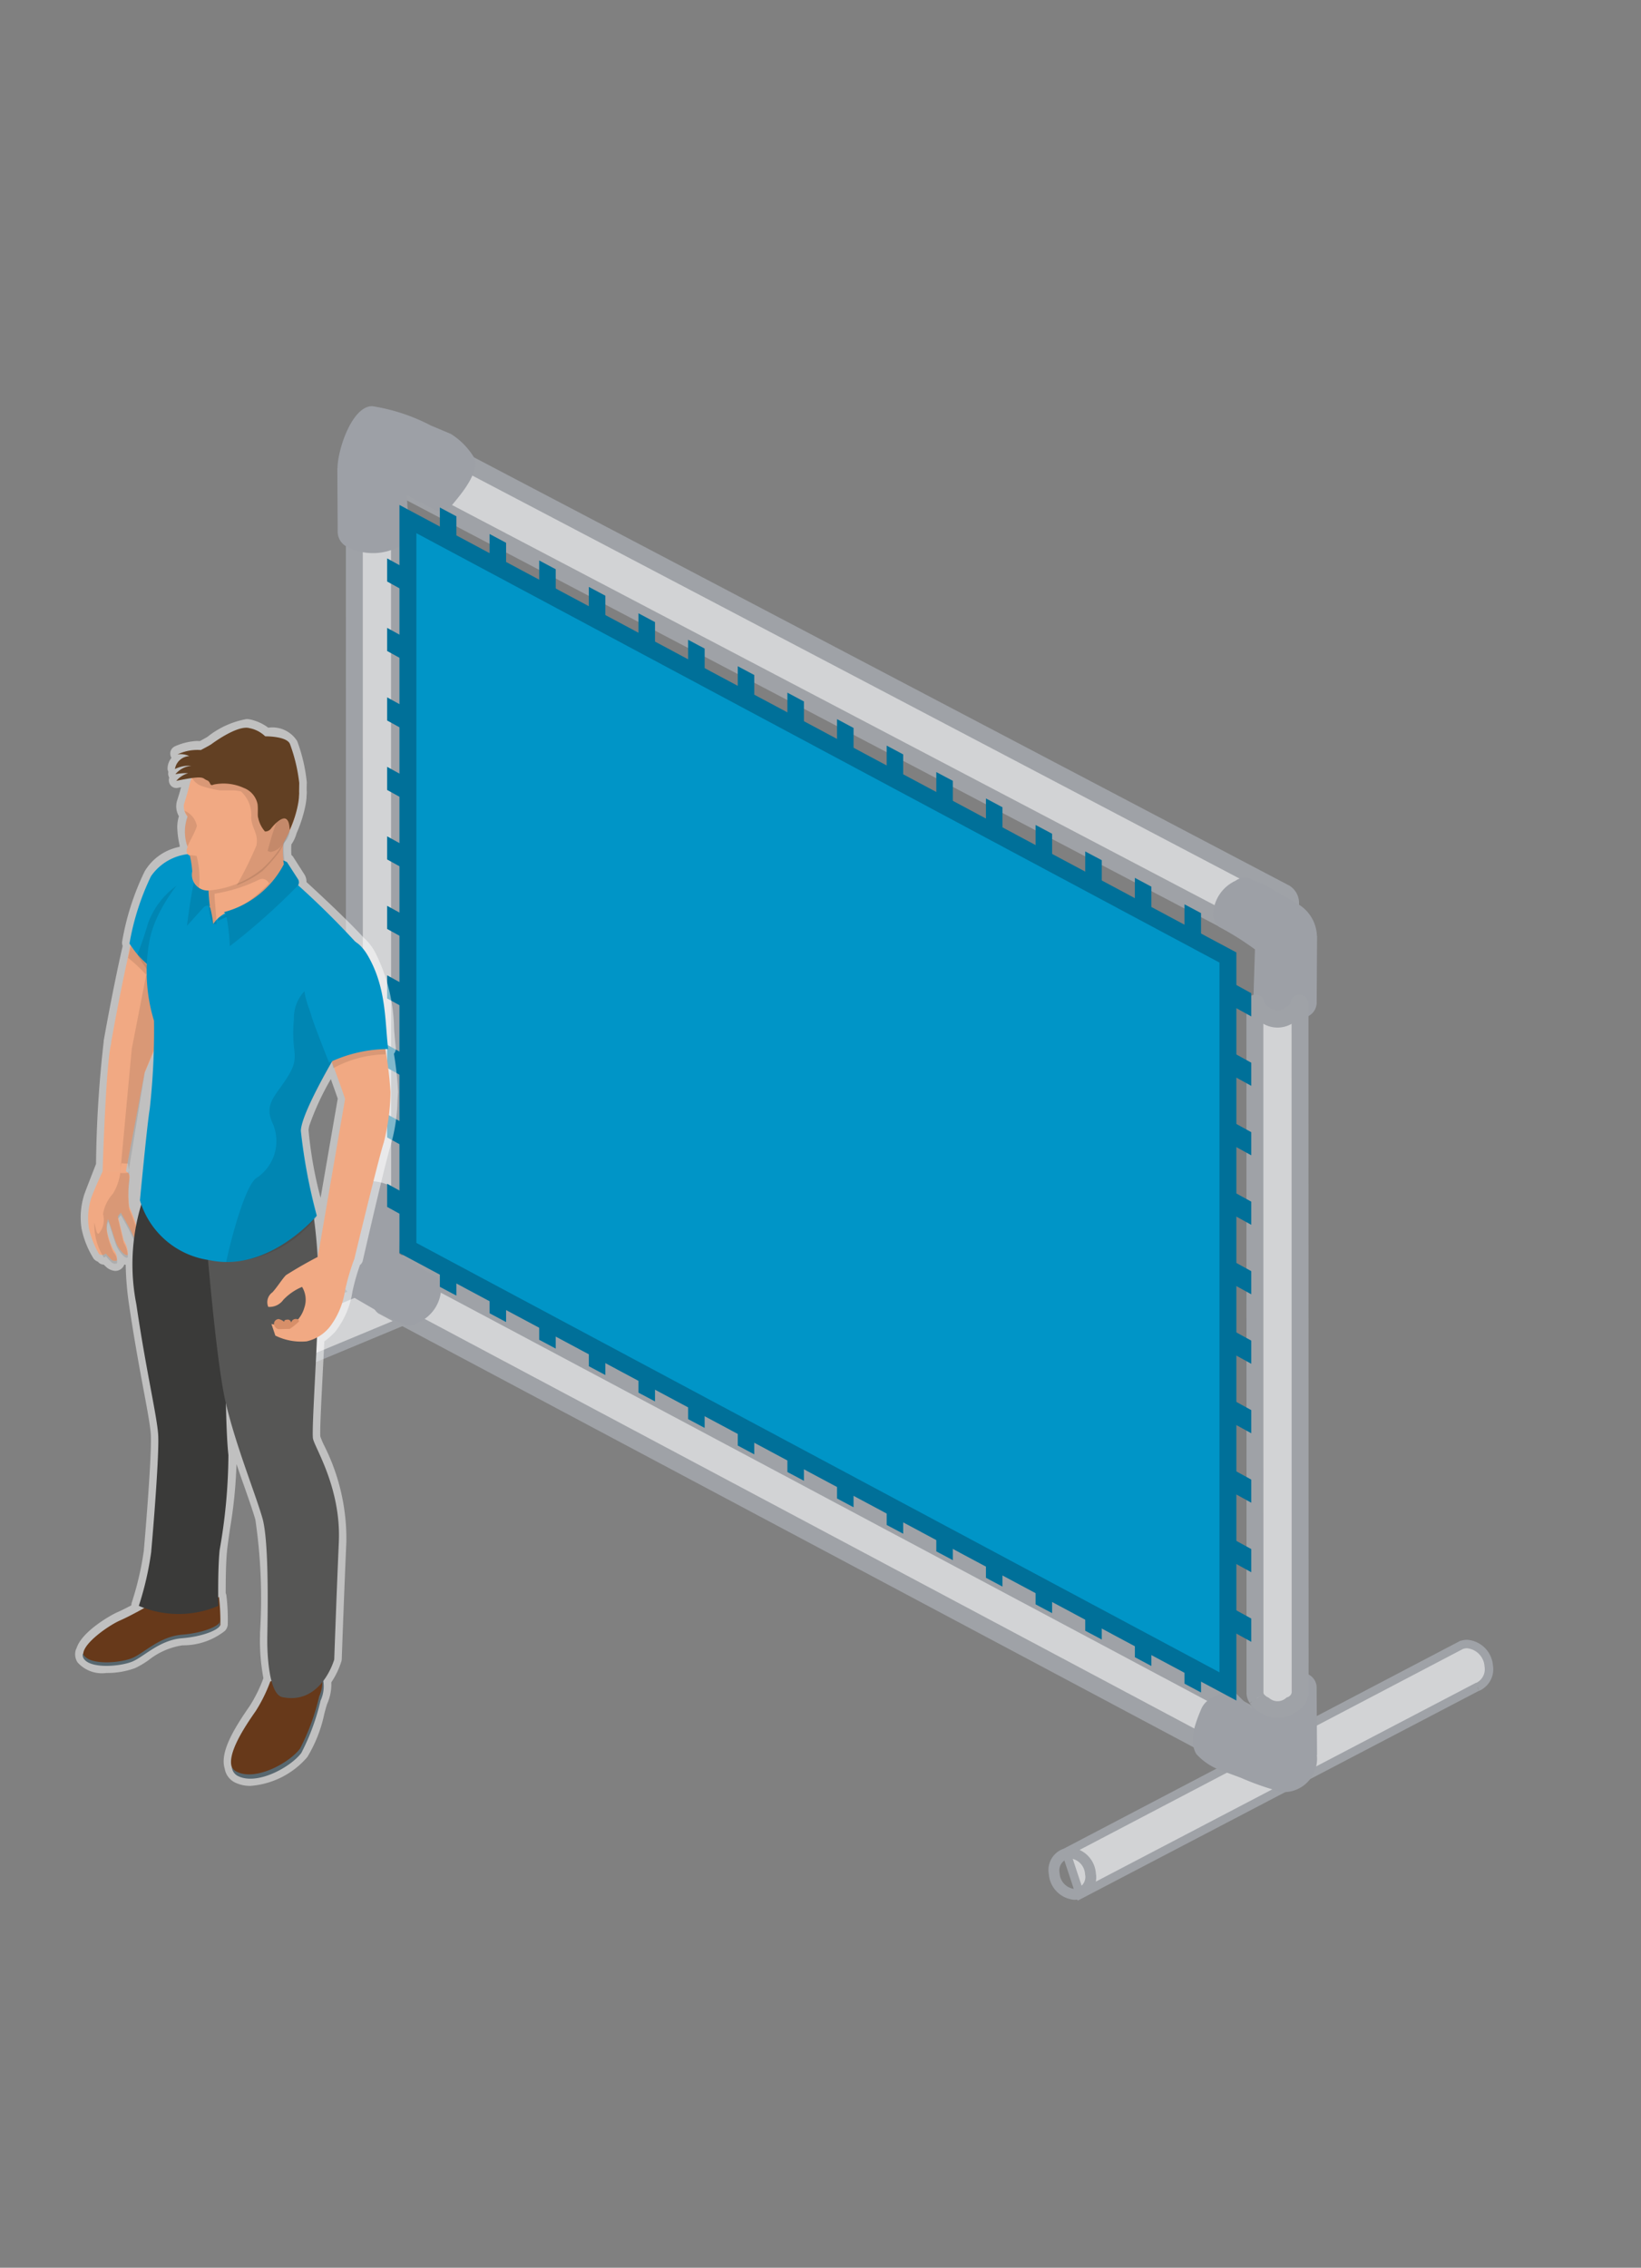 <svg id="beurswand" xmlns="http://www.w3.org/2000/svg" width="97" height="134" viewBox="0 0 97 134">
  <rect x="0" y="0" width="97" height="134" fill="#808080" stroke="none"/>
<defs>
    <style>
      .cls-1, .cls-2 {
        fill: #d2d3d5;
        stroke: #9fa2a7;
      }

      .cls-1 {
        stroke-width: 0.5px;
      }

      .cls-1, .cls-10, .cls-11, .cls-12, .cls-13, .cls-14, .cls-15, .cls-2, .cls-3, .cls-4, .cls-5, .cls-6, .cls-7, .cls-8, .cls-9 {
        fill-rule: evenodd;
      }

      .cls-2, .cls-5 {
        stroke-width: 1px;
      }

      .cls-3 {
        fill: #9da0a6;
      }

      .cls-4 {
        fill: #007099;
      }

      .cls-14, .cls-5 {
        fill: #0095c7;
      }

      .cls-5 {
        stroke: #007099;
      }

      .cls-6 {
        fill: #fff;
        opacity: 0.5;
      }

      .cls-7 {
        fill: #f1a983;
      }

      .cls-8 {
        opacity: 0.1;
      }

      .cls-9 {
        fill: #67391a;
      }

      .cls-10 {
        fill: #57676f;
      }

      .cls-11 {
        fill: #3a3a39;
      }

      .cls-12 {
        fill: #565655;
      }

      .cls-13 {
        fill: #d78f69;
      }

      .cls-15 {
        fill: #624023;
      }
    </style>
  </defs>
  <g id="beurswand_spanframe">
    <g id="onder">
      <path id="rechts" class="cls-1" d="M31.463,74.012a1.4,1.4,0,0,0-1.2-1.367,0.964,0.964,0,0,0-.319.034h0l-0.014,0h0L10.908,80.613,11.6,83.161l19.116-7.952,0.013,0,0.008,0h0A1.141,1.141,0,0,0,31.463,74.012ZM12.345,81.965A1.084,1.084,0,0,1,11.266,83.2a1.4,1.4,0,0,1-1.2-1.367A1.084,1.084,0,0,1,11.145,80.6,1.4,1.4,0,0,1,12.345,81.965Zm-1.086,1.092a1.237,1.237,0,0,1-1.053-1.217,0.961,0.961,0,0,1,.945-1.1A1.237,1.237,0,0,1,12.2,81.957,0.961,0.961,0,0,1,11.259,83.057Z"/>
      <path id="links" class="cls-1" d="M88,98.445a1.4,1.4,0,0,0-1.275-1.3,0.967,0.967,0,0,0-.317.052h0l-0.014,0,0,0L63.017,109.447l0.829,2.506L87.313,99.682l0.013,0,0.008,0h0A1.141,1.141,0,0,0,88,98.445ZM64.528,110.718a1.084,1.084,0,0,1-1.009,1.292,1.4,1.4,0,0,1-1.275-1.3,1.083,1.083,0,0,1,1.009-1.291A1.4,1.4,0,0,1,64.528,110.718Zm-1.023,1.15a1.237,1.237,0,0,1-1.12-1.156,0.961,0.961,0,0,1,.882-1.151,1.239,1.239,0,0,1,1.119,1.157A0.96,0.96,0,0,1,63.5,111.868Z"/>
    </g>
    <g id="_50_copy" data-name="50% copy">
      <path id="onder-2" data-name="onder" class="cls-2" d="M72.591,103.676a0.911,0.911,0,0,0,.443-0.156,2.169,2.169,0,0,0,.907-1.744,0.711,0.711,0,0,0-.316-0.629l0,0S23.88,74.645,23.872,74.66a1.624,1.624,0,0,0-1.225.917c-0.561,1.173-.006,1.614-0.006,1.614l49.688,26.434a0.033,0.033,0,0,0,.01,0,0.546,0.546,0,0,0,.253.047"/>
      <path id="hoek_linksonder" data-name="hoek linksonder" class="cls-3" d="M77.841,103.712a1.974,1.974,0,0,1-2.055,2.183,16.4,16.4,0,0,1-2.452-.852l-1.187-.438a3.605,3.605,0,0,1-1.438-.967c-0.41-.727-0.154-1.586.29-2.638s2-1,2-1l1,1s-0.082-1.939.267-2.111a3.739,3.739,0,0,1,2.95,0,0.883,0.883,0,0,1,.609.754l0.026,4.086c0-.041-0.006-0.043-0.011-0.017"/>
      <path id="boven" class="cls-2" d="M74.937,55.614a0.912,0.912,0,0,0,.443-0.156,2.812,2.812,0,0,0,.907-2.06,0.711,0.711,0,0,0-.316-0.63l0,0S25.013,26,25.005,26.013s-0.82,1.386-1.225,2.233c-0.561,1.173-.007.614-0.007,0.614l50.9,26.7,0.01,0a0.539,0.539,0,0,0,.253.047"/>
      <path id="hoek_linksboven" data-name="hoek linksboven" class="cls-3" d="M77.843,55.291a2.27,2.27,0,0,0-1.13-1.878h0l-1.8-1.043-0.927-.406a0.909,0.909,0,0,0-.953.08,2.272,2.272,0,0,0-1.319,1.894,0.963,0.963,0,0,0,.346.832A17.131,17.131,0,0,1,74.18,56.1L74.1,58.707l0,0.573a0.918,0.918,0,0,0,.545.79,2.9,2.9,0,0,0,2.639,0,0.917,0.917,0,0,0,.545-0.79l0.024-4.007c0,0.043-.005.044-0.01,0.017"/>
      <path id="rechts-2" data-name="rechts" class="cls-2" d="M21.047,72.346a1.15,1.15,0,0,0,.449.381,1.253,1.253,0,0,0,1.581-.005,0.86,0.86,0,0,0,.544-0.682,0.029,0.029,0,0,0,0-.007l-0.008-41.85a0.017,0.017,0,0,0,0-.007,0.038,0.038,0,0,0-.04-0.036,0.038,0.038,0,0,0-.041.037h0a0,0,0,0,0,0,0,0,0,0,0,0,0,0,0.789,0.789,0,0,1-.5.634,1.171,1.171,0,0,1-1.5,0,0.788,0.788,0,0,1-.506-0.639,0.039,0.039,0,0,0-.036-0.037,0.047,0.047,0,0,0-.032.009,0.032,0.032,0,0,0-.014.027L20.947,72.04a0.052,0.052,0,0,0,0,.012,0.6,0.6,0,0,0,.1.293"/>
      <path id="hoek_rechtsboven" data-name="hoek rechtsboven" class="cls-3" d="M19.951,27.664C19.951,26.594,20.8,24,22,24a11.172,11.172,0,0,1,3.458,1.138l1.187,0.5A4.2,4.2,0,0,1,28,27c0.41,0.832-.685,2.136-1.312,2.878a0.823,0.823,0,0,1-1.012.238l-1.336-.7-0.29-.171,0.08,1.6,0,0.627a1,1,0,0,1-.61.864,3.3,3.3,0,0,1-2.95,0,1,1,0,0,1-.609-0.864L19.94,27.645c0,0.047.006,0.048,0.011,0.019"/>
      <path id="hoek_rechtsonder" data-name="hoek rechtsonder" class="cls-3" d="M19.95,74.886a2.271,2.271,0,0,0,1.131,1.878h0l1.8,1.043L23.8,78.214a0.909,0.909,0,0,0,.953-0.08,2.273,2.273,0,0,0,1.319-1.895,0.963,0.963,0,0,0-.346-0.832,17.145,17.145,0,0,1-2.118-1.329l0.076-2.609,0-.573a0.918,0.918,0,0,0-.546-0.79,2.9,2.9,0,0,0-2.639,0,0.918,0.918,0,0,0-.545.79L19.94,74.9c0-.043.005-0.044,0.01-0.017"/>
      <path id="links-2" data-name="links" class="cls-2" d="M74.278,100.362a1.157,1.157,0,0,0,.449.381,1.253,1.253,0,0,0,1.581,0,0.861,0.861,0,0,0,.544-0.682,0.033,0.033,0,0,0,0-.006L76.845,59.32a0.017,0.017,0,0,0,0-.007,0.038,0.038,0,0,0-.04-0.036,0.038,0.038,0,0,0-.04.037h0a0.005,0.005,0,0,0,0,0,0,0,0,0,0,0,0,0.789,0.789,0,0,1-.5.634,1.171,1.171,0,0,1-1.5,0,0.788,0.788,0,0,1-.507-0.638,0.039,0.039,0,0,0-.036-0.037,0.047,0.047,0,0,0-.032.009,0.032,0.032,0,0,0-.014.027l0.007,40.737a0.044,0.044,0,0,0,0,.012,0.6,0.6,0,0,0,.1.294"/>
      <g id="haken_links" data-name="haken links">
        <path class="cls-4" d="M70.883,56.994v1.367l3.08,1.7V58.689Zm0,4.106v1.367l3.08,1.695V62.795Zm0,4.106v1.367l3.08,1.695V66.9Zm0,4.106v1.367l3.08,1.695V71.006Zm0,4.106v1.367l3.08,1.695V75.112Zm0,4.106v1.367l3.08,1.695V79.217Zm0,4.106v1.367l3.08,1.695V83.323Zm0,4.106V87.1l3.08,1.695V87.429Zm0,4.106v1.367l3.08,1.695V91.534Zm0,4.106v1.367l3.08,1.7V95.64Z"/>
      </g>
      <g id="haken_rechts" data-name="haken rechts">
        <path class="cls-4" d="M22.883,32.994v1.367l3.08,1.7V34.689Zm0,4.106v1.367l3.08,1.695V38.795Zm0,4.106v1.367l3.08,1.7V42.9Zm0,4.106v1.367l3.08,1.695V47.006Zm0,4.106v1.367l3.08,1.695V51.112Zm0,4.106v1.367l3.08,1.695V55.217Zm0,4.106v1.367l3.08,1.695V59.323Zm0,4.106V63.1l3.08,1.7V63.429Zm0,4.106v1.367l3.08,1.695V67.534Zm0,4.106v1.367l3.08,1.7V71.64Z"/>
      </g>
      <g id="haken_onder" data-name="haken onder">
        <path class="cls-4" d="M70.993,95.956l-0.977-.52v4.051l0.977,0.521V95.956Zm-2.934-1.563-0.977-.52v4.051l0.977,0.52V94.392Zm-2.934-1.563-0.977-.52V96.36l0.977,0.52V92.829ZM62.19,91.266l-0.977-.52V94.8l0.977,0.52V91.266ZM59.256,89.7l-0.977-.52v4.051l0.977,0.52V89.7ZM56.322,88.14l-0.977-.52V91.67l0.977,0.52V88.14Zm-2.934-1.563-0.977-.52v4.051l0.977,0.52V86.576Zm-2.934-1.563-0.977-.52v4.051l0.977,0.52V85.013ZM47.52,83.45l-0.977-.52v4.051L47.52,87.5V83.45Zm-2.934-1.563-0.977-.52v4.051l0.977,0.52V81.887Zm-2.934-1.563-0.977-.52v4.051l0.977,0.52V80.324ZM38.717,78.76l-0.977-.52v4.051l0.977,0.52V78.76ZM35.783,77.2l-0.977-.52v4.051l0.977,0.52V77.2Zm-2.934-1.563-0.977-.52v4.051l0.977,0.52V75.634Zm-2.934-1.563-0.977-.52V77.6l0.977,0.52V74.071Zm-2.934-1.563L26,71.987v4.051l0.977,0.52V72.508Z"/>
      </g>
      <g id="haken_boven" data-name="haken boven">
        <path id="Shape_519_copy" data-name="Shape 519 copy" class="cls-4" d="M70.993,53.956l-0.977-.52v4.051l0.977,0.52V53.956Zm-2.934-1.563-0.977-.521v4.051l0.977,0.52V52.392Zm-2.934-1.563-0.977-.52V54.36l0.977,0.52V50.829ZM62.19,49.266l-0.977-.52V52.8l0.977,0.52V49.266ZM59.256,47.7l-0.977-.52v4.051l0.977,0.52V47.7ZM56.322,46.14l-0.977-.52V49.67l0.977,0.52V46.14Zm-2.934-1.563-0.977-.52v4.051l0.977,0.52V44.576Zm-2.934-1.563-0.977-.52v4.051l0.977,0.52V43.013ZM47.52,41.45l-0.977-.521v4.051L47.52,45.5V41.45Zm-2.934-1.563-0.977-.52v4.051l0.977,0.52V39.887Zm-2.934-1.563-0.977-.52v4.051l0.977,0.52V38.324ZM38.717,36.76l-0.977-.52v4.051l0.977,0.52V36.76ZM35.783,35.2l-0.977-.52v4.051l0.977,0.52V35.2Zm-2.934-1.563-0.977-.52v4.051l0.977,0.52V33.634Zm-2.934-1.563-0.977-.52V35.6l0.977,0.52V32.071Zm-2.934-1.563L26,29.987v4.051l0.977,0.52V30.508Z"/>
      </g>
    </g>
    <g id="rood_copy" data-name="rood copy">
      <path id="doekie" class="cls-5" d="M72.583,56.579L24.112,30.672V73.743L72.583,99.65V56.579Z"/>
    </g>
    <g id="poppetje_UNI_copy_4" data-name="poppetje UNI copy 4">
      <g id="omlijn">
        <path id="omlijn_klein" data-name="omlijn klein" class="cls-6" d="M18.95,70.78a23.959,23.959,0,0,1-.712-4,1.31,1.31,0,0,1,.051-0.282,15.918,15.918,0,0,1,1.266-2.733c0.178,0.489.337,0.947,0.408,1.155L18.95,70.78M14.564,42.491a5.171,5.171,0,0,0-2.31,1.055c-0.044.026-.189,0.111-0.447,0.247a1.669,1.669,0,0,0-.177-0.009,3.6,3.6,0,0,0-1.3.32,0.471,0.471,0,0,0-.251.536,0.477,0.477,0,0,0,.058.142,1.012,1.012,0,0,0-.233.658,0.508,0.508,0,0,0,.048.167,0.487,0.487,0,0,0,.049.337L10,45.961a0.488,0.488,0,0,0,.036.366,0.435,0.435,0,0,0,.383.237,0.41,0.41,0,0,0,.084-0.009l0.2-.04c-0.062.238-.131,0.459-0.193,0.659l-0.057.183a1.179,1.179,0,0,0,.121.875,2.19,2.19,0,0,0-.089.816,5.071,5.071,0,0,0,.141.929c-0.005.021-.01,0.042-0.014,0.063a3.08,3.08,0,0,0-2.061,1.447,15.457,15.457,0,0,0-1.328,4.128,0.488,0.488,0,0,0,.028.278q-0.074.323-.146,0.649c-0.537,2.443-.965,4.9-0.97,4.924a0.484,0.484,0,0,0-.007.09,69.556,69.556,0,0,0-.451,7.218c-0.241.616-.544,1.393-0.683,1.769l-0.006.017a4.435,4.435,0,0,0-.17,2.029,5.415,5.415,0,0,0,.726,1.8,0.607,0.607,0,0,0,.246.165,0.43,0.43,0,0,0,.34.171h0q0.054,0.056.111,0.108l0.015,0.013a0.894,0.894,0,0,0,.559.252,0.57,0.57,0,0,0,.362-0.13,0.555,0.555,0,0,0,.172-0.247,0.565,0.565,0,0,0,.081.015,18.165,18.165,0,0,0,.2,2.369c0.3,2.016.607,3.688,0.858,5.031,0.218,1.166.39,2.087,0.425,2.6,0.067,0.957-.228,4.785-0.413,6.9a17.936,17.936,0,0,1-.71,3.055,0.488,0.488,0,0,0-.024.167c-0.275.145-.583,0.3-0.857,0.421-0.346.152-2.072,1.117-2.384,2.114a0.48,0.48,0,0,0-.052.122,0.882,0.882,0,0,0,.111.715,1.935,1.935,0,0,0,1.707.626,4.8,4.8,0,0,0,1.7-.29,5.12,5.12,0,0,0,.8-0.475,4.232,4.232,0,0,1,2-.869,3.992,3.992,0,0,0,2.508-.858,0.635,0.635,0,0,0,.163-0.346,11.74,11.74,0,0,0-.079-1.735,0.484,0.484,0,0,0-.042-0.152c0-.694.007-1.783,0.083-2.533,0.033-.32.1-0.762,0.172-1.273a27.67,27.67,0,0,0,.383-3.816c0.153,0.45.3,0.881,0.446,1.284,0.276,0.788.515,1.468,0.669,2a32.066,32.066,0,0,1,.277,6.671c0,0.183-.006.32-0.006,0.4a12.073,12.073,0,0,0,.205,2.3,8.509,8.509,0,0,1-.8,1.628l-0.069.1c-0.914,1.324-1.714,2.675-1.418,3.613a1.109,1.109,0,0,0,.607.822,2.042,2.042,0,0,0,.915.2,4.91,4.91,0,0,0,3.359-1.7,8.135,8.135,0,0,0,1.008-2.565c0.069-.258.141-0.524,0.18-0.611a2.837,2.837,0,0,0,.232-1.242,4.736,4.736,0,0,0,.6-1.256,0.493,0.493,0,0,0,.018-0.115c0-.037.132-3.756,0.271-6.925a12.21,12.21,0,0,0-1.308-5.691,5.58,5.58,0,0,1-.228-0.533c-0.037-.258.05-1.968,0.127-3.477,0.035-.7.073-1.431,0.106-2.148a4.467,4.467,0,0,0,.639-0.566,5.088,5.088,0,0,0,1.025-2.377,12.151,12.151,0,0,1,.445-1.572,0.465,0.465,0,0,0,.168-0.266c0.013-.058,1.321-5.79,1.667-6.873a10.425,10.425,0,0,0,.384-2.58c0.01-.192.02-0.358,0.032-0.487a18.67,18.67,0,0,0-.246-2.277l0.006-.007a0.482,0.482,0,0,0,.105-0.365c-0.042-.345-0.07-0.7-0.1-1.079a10.381,10.381,0,0,0-1.116-4.537,3.078,3.078,0,0,0-.7-0.887c-0.818-.91-2.493-2.472-3.363-3.272a0.8,0.8,0,0,0-.144-0.483l-0.64-1a0.453,0.453,0,0,0-.11-0.118,5.892,5.892,0,0,1,0-.617,2.156,2.156,0,0,0,.31-0.669,7.246,7.246,0,0,0,.3-0.786c0.013-.039.025-0.078,0.037-0.117l0.02-.068a6.974,6.974,0,0,0,.178-0.73c0.022-.124.039-0.254,0.052-0.392,0,0,0-.016,0-0.061,0.007-.093.013-0.186,0.015-0.277a0.456,0.456,0,0,0-.006-0.081c0-.124,0-0.285.007-0.493a9.764,9.764,0,0,0-.566-2.432A1.727,1.727,0,0,0,15.858,43a2.758,2.758,0,0,0-.988-0.469,1.118,1.118,0,0,0-.307-0.041"/>
      </g>
      <g id="arm_rechts" data-name="arm rechts">
        <path id="arm_rechts-2" data-name="arm rechts" class="cls-7" d="M6.561,61.7c0.008-.031.015-0.059,0.022-0.089L6.57,61.6s0.424-2.443.964-4.9a22.706,22.706,0,0,1,1.381-4.734,3.071,3.071,0,0,1,2.963-1.313L12.6,51.22l-2.246,7.473L9.867,60.308l-1.323,3.1-1.1,5.806c-0.856.005-1.379,0-1.379,0S6.252,62.98,6.561,61.7Zm0.888,7.517a0.358,0.358,0,0,1,.2.435,6.212,6.212,0,0,0-.009,1.657,8.866,8.866,0,0,1,.632,2c-0.147.131-.279-0.03-0.475-0.454s-0.656-1.2-.656-1.2l-0.173.211,0.344,1.419a1.583,1.583,0,0,1,.246.854c-0.145.138-.51-0.313-0.65-0.6s-0.482-1.5-.525-1.493a1.232,1.232,0,0,0-.061.675A4.363,4.363,0,0,0,6.7,73.836a0.821,0.821,0,0,1,.212.65,0.33,0.33,0,0,1-.385-0.117,2.317,2.317,0,0,1-.273-0.3,0.332,0.332,0,0,1-.393.041,5.33,5.33,0,0,1-.609-1.552,3.931,3.931,0,0,1,.151-1.8c0.22-.594.663-1.543,0.663-1.543H7.448Z"/>
        <path id="schaduw_arm_rechts" data-name="schaduw arm rechts" class="cls-8" d="M8.783,56.878l1.807,1.5L8.561,63.345,7.589,69.3a2.952,2.952,0,0,1-.312.016h0c-0.059,0-.115,0-0.171-0.006l0.682-7.331ZM7.572,56.6a9.162,9.162,0,0,1,2.244,2.623l0.291-.508L7.726,55.913Zm-1.439,17.7a3.608,3.608,0,0,1-.555-2.062s0.076,0.35.124,0.519S5.828,72.9,5.828,72.9a1.221,1.221,0,0,0,.261-1.152,2.352,2.352,0,0,1,.586-1.213,3.148,3.148,0,0,0,.458-1.728c0-.028,0-0.051-0.006-0.073l0.439,0.027A6.407,6.407,0,0,1,7.645,69.8a6.33,6.33,0,0,0-.009,1.663,9,9,0,0,1,.625,2.006c-0.145.131-.276-0.031-0.469-0.456S7.144,71.8,7.144,71.8l-0.171.212,0.341,1.425a1.608,1.608,0,0,1,.243.857c-0.143.139-.5-0.314-0.643-0.606s-0.476-1.51-.519-1.5a1.254,1.254,0,0,0-.06.677A4.427,4.427,0,0,0,6.71,74a0.832,0.832,0,0,1,.21.652,0.324,0.324,0,0,1-.381-0.117,2.314,2.314,0,0,1-.27-0.3A0.621,0.621,0,0,1,6.133,74.309Z"/>
      </g>
      <g id="schoenen">
        <path id="schoen" class="cls-9" d="M15.977,99.357a9.024,9.024,0,0,1-.858,1.743c-0.5.726-2.218,3.125-1.084,3.685s3.112-.525,3.741-1.357a12.975,12.975,0,0,0,1.134-3.063,1.761,1.761,0,0,0,0-1.6C18.578,98.333,15.977,99.357,15.977,99.357ZM8.734,94.9s-0.939.544-1.653,0.859-2.516,1.573-2.1,2.193,2.193,0.458,2.881.17,1.6-1.258,2.932-1.366S13,96.218,13.025,96a12.492,12.492,0,0,0-.08-1.625Z"/>
        <path id="Zool" class="cls-10" d="M19.041,99.04a2.241,2.241,0,0,1-.173,1.2,13.136,13.136,0,0,1-1.133,3.085c-0.628.838-2.605,1.932-3.739,1.367a0.636,0.636,0,0,1-.293-0.281,0.654,0.654,0,0,0,.369.537c1.134,0.564,3.111-.529,3.74-1.367a13.219,13.219,0,0,0,1.134-3.086A2,2,0,0,0,19.041,99.04Zm-6.054-3.2c-0.026.216-.895,0.644-2.229,0.753s-2.243,1.086-2.931,1.376-2.464.453-2.88-.172A0.365,0.365,0,0,1,4.9,97.689a0.4,0.4,0,0,0,.048.318c0.416,0.625,2.192.462,2.88,0.172s1.6-1.268,2.931-1.376,2.2-.537,2.229-0.753A2.844,2.844,0,0,0,13,95.688C12.995,95.747,12.992,95.8,12.987,95.841Z"/>
      </g>
      <g id="broek">
        <path id="Broek_rechterbeen" data-name="Broek rechterbeen" class="cls-11" d="M8.206,94.889a5.97,5.97,0,0,0,4.7,0s-0.048-2.07.077-3.3a33.075,33.075,0,0,0,.519-5.615c-0.172-1.491-.172-5.251-0.172-5.251L12.8,72.518,8.362,71.136a12.215,12.215,0,0,0-.3,5.947c0.564,3.859,1.208,6.543,1.286,7.669s-0.3,5.715-.413,6.973A18.31,18.31,0,0,1,8.206,94.889Z"/>
        <path id="Broek_linkerbeen" data-name="Broek linkerbeen" class="cls-12" d="M18.509,71.627a30.251,30.251,0,0,1,.314,4.508c0,2.631-.422,8.342-0.321,8.876s1.667,2.909,1.526,6.118-0.271,6.93-.271,6.93-0.755,2.7-3.063,2.225c-0.824-.171-0.9-2.668-0.895-3.38,0-.662.152-5.689-0.29-7.208s-1.566-4.256-2.169-6.823S12.134,72.5,12.134,72.5Z"/>
      </g>
      <g id="arm_links" data-name="arm links">
        <path id="Arm_links-2" data-name="Arm links" class="cls-7" d="M19.568,62.643c0.357,0.9.83,2.287,0.83,2.287l-1.623,9.4s0.8-.022,2.165.083c0,0,1.392-5.8,1.748-6.913a12.963,12.963,0,0,0,.395-2.966,24.71,24.71,0,0,0-.361-2.879,6.587,6.587,0,0,0-1.637.218A5.2,5.2,0,0,0,19.568,62.643Z"/>
        <path id="hand_links" data-name="hand links" class="cls-7" d="M16.274,78.919a3.437,3.437,0,0,0,1.857.34,2.471,2.471,0,0,0,1.362-.855,4.659,4.659,0,0,0,.9-2.136,13.366,13.366,0,0,1,.543-1.859c0.023-.064-0.041-0.072-0.105-0.081l-1.679-.246a25.3,25.3,0,0,0-2.246,1.265c-0.226.226-.508,0.692-0.8,1.014a0.714,0.714,0,0,0-.25.861,1,1,0,0,0,.893-0.418,3.273,3.273,0,0,1,1.106-.762,1.454,1.454,0,0,1,.135,1.228A1.846,1.846,0,0,1,17,78.435l-0.956-.2S16.238,78.8,16.274,78.919Z"/>
        <path id="schaduw_hand_links" data-name="schaduw hand links" class="cls-13" d="M17.132,78.521s-0.53.019-.679,0.019a0.378,0.378,0,0,1-.249-0.232,0.292,0.292,0,0,1,.267-0.367,0.88,0.88,0,0,1,.337.168s-0.064-.146.246-0.133a0.234,0.234,0,0,1,.161.178,0.269,0.269,0,0,1,.315-0.213,0.136,0.136,0,0,1,.146.139A3.162,3.162,0,0,1,17.132,78.521Z"/>
        <path id="schaduw_arm_links" data-name="schaduw arm links" class="cls-8" d="M22.793,62.3a6.661,6.661,0,0,0-3.089.818l-0.155-.655,3.244-.819V62.3Z"/>
      </g>
      <g id="romp">
        <path id="schouder_rechts" data-name="schouder rechts" class="cls-14" d="M12.6,51.047L11.88,50.48a3.075,3.075,0,0,0-2.957,1.3,15.037,15.037,0,0,0-1.269,3.974,5.394,5.394,0,0,0,1.123,1.287,7.573,7.573,0,0,0,1.835.835Z"/>
        <path id="schaduw_schouder_rechts" data-name="schaduw schouder rechts" class="cls-8" d="M13.367,52.07l-0.73-.577a4.7,4.7,0,0,0-3.9,3.1,18.77,18.77,0,0,1-.617,1.81A7.453,7.453,0,0,0,9.483,58.17a7.689,7.689,0,0,0,1.865.85Z"/>
        <path id="Romp_1" data-name="Romp 1" class="cls-14" d="M8.852,65.519a42.277,42.277,0,0,0,.252-5.2,9.968,9.968,0,0,1-.278-4.68c0.479-2.627,3.107-4.966,3.107-4.966l4.848,1.195,0.475,0.117a50.24,50.24,0,0,1,4.306,4.28c0.457,0.8-1.271,5.321-1.271,5.321s-2.47,4.034-2.507,5.228a32.737,32.737,0,0,0,.943,5.016s-2.845,3.4-6.373,2.627a5,5,0,0,1-4.082-3.53S8.7,66.4,8.852,65.519Z"/>
        <path id="schaduw_romp" data-name="schaduw romp" class="cls-8" d="M15.2,69.58a2.608,2.608,0,0,0,.936-3.158c-0.582-1.217.177-1.655,0.91-2.867s0.127-1.341.329-3.336a2.286,2.286,0,0,1,1.593-2.258L20.659,56.4a3.906,3.906,0,0,1,.438.549c0.459,0.8-.812,4.676-0.812,4.676s-2.478,4.042-2.516,5.238a32.761,32.761,0,0,0,.946,5.026,6.832,6.832,0,0,1-5.346,2.68C13.776,72.669,14.6,69.869,15.2,69.58Z"/>
        <path id="schouder_links" data-name="schouder links" class="cls-14" d="M19.45,62.788c-0.27-.67-0.96-2.444-1.044-2.768-0.174-.666-1.02-2.138.282-3.472s2.286-1.456,3.1,0c1.057,1.881.958,3.8,1.156,5.439A8.2,8.2,0,0,0,19.45,62.788Z"/>
      </g>
      <g id="nek">
        <path id="nek-2" data-name="nek" class="cls-7" d="M16.763,49.686a4.559,4.559,0,0,0,.157,1.93c0.312,0.676-.823,1.38-2.207,2a3.476,3.476,0,0,1-1.411.352,1.9,1.9,0,0,0-.7.635,6.866,6.866,0,0,0-.176-0.966c-0.443-.569.045-2.233,0.045-2.233Z"/>
        <path id="schaduw_nek" data-name="schaduw nek" class="cls-8" d="M16.806,49.53L12.54,51.282a5.471,5.471,0,0,0,.017,3.317q0.074,0,.148,0h0.078c0.067,0-.153-1.788-0.085-1.794a9.114,9.114,0,0,0,2.618-.828,0.543,0.543,0,0,1,.2-0.044,0.436,0.436,0,0,1,.381.27,9.522,9.522,0,0,1-1.246,1.084,11.976,11.976,0,0,1-1.734.945l-0.046.183L16.784,52.7a1.666,1.666,0,0,0,.178-1.2,4.776,4.776,0,0,1-.155-1.969m0,0h0"/>
        <path id="kraag" class="cls-14" d="M12.406,53.563a0.285,0.285,0,0,0-.353.038c-0.154.163-1,1.106-1,1.106a33.187,33.187,0,0,1,.6-3.5l0.727-.365A11.619,11.619,0,0,0,12.406,53.563Zm4.338-2.723,0.034,0.229A5.608,5.608,0,0,1,13.233,53.9a0.358,0.358,0,0,1,.128.138,11.555,11.555,0,0,1,.223,1.872,38.68,38.68,0,0,0,4.014-3.57,0.334,0.334,0,0,0,.009-0.4l-0.646-1Z"/>
        <path id="kraag_schaduw" data-name="kraag schaduw" class="cls-8" d="M12.406,53.563a0.285,0.285,0,0,0-.353.038c-0.154.163-1,1.106-1,1.106a33.187,33.187,0,0,1,.6-3.5l0.727-.365A11.619,11.619,0,0,0,12.406,53.563Zm4.338-2.723,0.034,0.229A5.608,5.608,0,0,1,13.233,53.9a0.358,0.358,0,0,1,.128.138,11.555,11.555,0,0,1,.223,1.872,38.68,38.68,0,0,0,4.014-3.57,0.334,0.334,0,0,0,.009-0.4l-0.646-1Z"/>
      </g>
      <g id="hoofd">
        <path id="hoofd_ondergrond" data-name="hoofd ondergrond" class="cls-7" d="M16.288,44.161a3.286,3.286,0,0,0-3.626.16,3.529,3.529,0,0,0-1.48,2.126c-0.1.42-.217,0.782-0.314,1.1a0.977,0.977,0,0,0,.22.719,2.62,2.62,0,0,0,0,1.781,0.6,0.6,0,0,0-.058.243,0.28,0.28,0,0,0,.193.267,5.927,5.927,0,0,1,.14.932,0.943,0.943,0,0,0,.932,1.134,5.714,5.714,0,0,0,3.233-1.311,6.77,6.77,0,0,0,2.059-3.689A3.413,3.413,0,0,0,16.288,44.161Z"/>
        <path class="cls-8" d="M11.083,50.022h0c0.135-.342.466-0.872,0.556-1.217a1.228,1.228,0,0,0-.734-0.9,1.443,1.443,0,0,0,.181.324A2.641,2.641,0,0,0,11.083,50.022Zm3.589-6.386a2.8,2.8,0,0,1,1.616.474,3.435,3.435,0,0,1,1.3,3.477,6.192,6.192,0,0,1-.333,1.16,7.607,7.607,0,0,1-.788,1.646,10.477,10.477,0,0,1-.938,1.062,5.793,5.793,0,0,1-1.535.856,22.606,22.606,0,0,0,1.165-2.354c0.124-.737-0.269-0.965-0.31-1.626a1.909,1.909,0,0,0-.6-1.564,2.1,2.1,0,0,0-.6-0.061c-0.1,0-.2,0-0.3,0s-0.214,0-.327,0a5.877,5.877,0,0,1-1.123-.269,1.025,1.025,0,0,1-.631-0.684,3.187,3.187,0,0,1,1.391-1.49,3.514,3.514,0,0,1,2.011-.634m-2.909,8.839a5.244,5.244,0,0,0-.139-1.889,3.153,3.153,0,0,0-.406-0.052h0a5.975,5.975,0,0,1,.14.936A1.1,1.1,0,0,0,11.763,52.476Z"/>
        <path id="haar" class="cls-15" d="M17.68,46.832c0-.132.006-0.316,0.008-0.574a9.837,9.837,0,0,0-.541-2.274c-0.163-.494-1.47-0.475-1.47-0.475a1.835,1.835,0,0,0-.932-0.483c-0.723-.207-2.264.958-2.264,0.958s-0.188.117-.613,0.337a2.736,2.736,0,0,0-1.376.256,1.217,1.217,0,0,1,.695.1,0.91,0.91,0,0,0-.846.766,1.838,1.838,0,0,1,.967-0.193,1.4,1.4,0,0,0-.942.5,3.109,3.109,0,0,1,.754-0.062,1.475,1.475,0,0,0-.7.453c1.738-.361,1.522-0.145,1.8-0.041s0.13,0.386.421,0.257a2.873,2.873,0,0,1,1.764.2,1.3,1.3,0,0,1,.819.957c0.042,0.345-.016.662,0.039,0.818a1.762,1.762,0,0,0,.4.8,0.431,0.431,0,0,0,.371-0.19c0.129-.159,1.033-1.272,1.09.1a6.555,6.555,0,0,0,.5-1.566c0.021-.116.035-0.231,0.046-0.344h0s0-.014,0-0.053c0.007-.086.013-0.172,0.014-0.256Z"/>
        <path id="oor" class="cls-8" d="M16.7,48.382a0.445,0.445,0,0,0-.37.244,16.344,16.344,0,0,0-.507,1.648,0.327,0.327,0,0,0,.2.066,1.028,1.028,0,0,0,.692-0.48,1.031,1.031,0,0,0,.25-1.38,0.43,0.43,0,0,0-.26-0.1"/>
      </g>
    </g>
  </g>
</svg>
